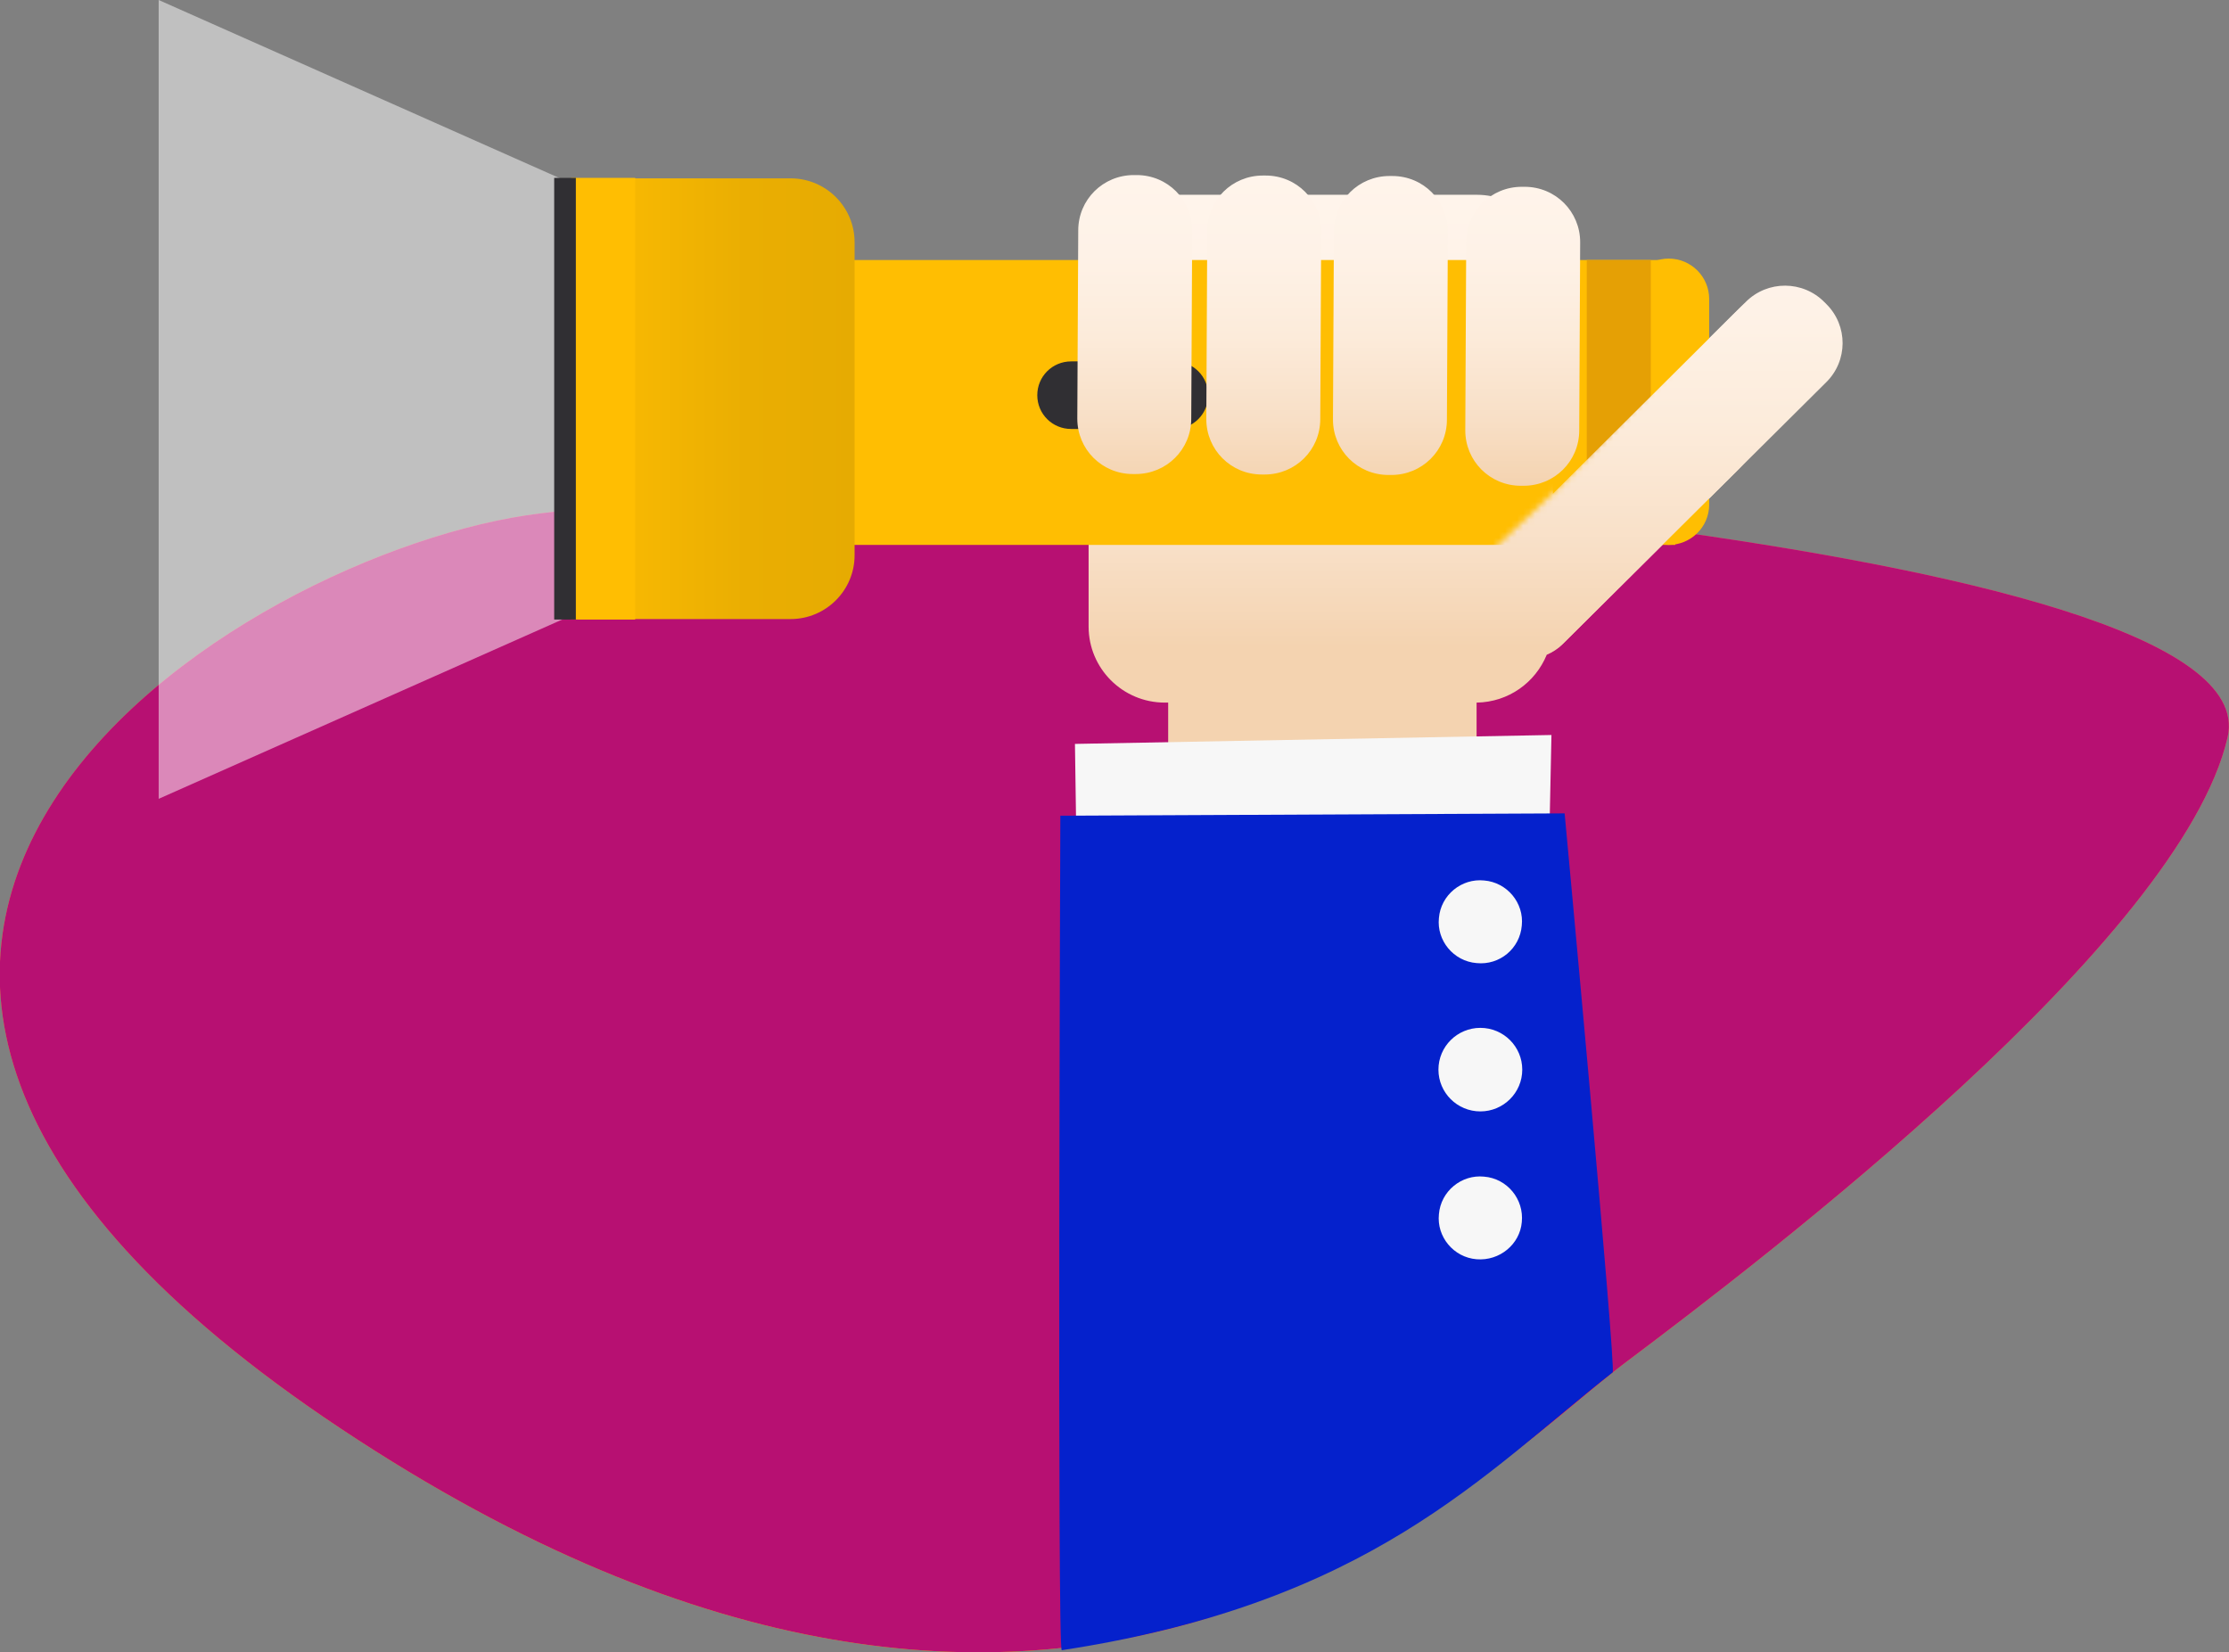 <svg width="371" height="275" viewBox="0 0 371 275" fill="none" xmlns="http://www.w3.org/2000/svg">
<rect x="0" y="0" width="371" height="275" fill="#808080" stroke="none"/>
<g clip-path="url(#clip0_301_2352)">
<path d="M172.726 78.438C172.726 78.438 378.602 88.828 370.765 122.734C362.928 156.562 293.963 209.219 270.453 226.875C246.942 244.609 178.996 319.062 56.74 237.812C-65.516 156.562 40.282 91.484 89.89 85.469C139.498 79.453 155.642 78.125 172.726 78.438Z" fill="url(#paint0_linear_301_2352)"/>
<path d="M172.726 78.438C172.726 78.438 378.602 88.828 370.765 122.734C362.928 156.562 293.963 209.219 270.453 226.875C246.942 244.609 178.996 319.062 56.74 237.812C-65.516 156.562 40.282 91.484 89.89 85.469C139.498 79.453 155.642 78.125 172.726 78.438Z" fill="#B71072"/>
<path d="M194.042 32.422H245.766C252.819 32.422 258.462 38.125 258.462 45.078V82.188L290.593 50.234C294.198 46.641 300.076 46.641 303.681 50.312L303.994 50.625C307.599 54.219 307.599 60.078 303.916 63.672L260.108 107.188C259.324 107.969 258.384 108.594 257.443 108.984C255.562 113.594 251.095 116.875 245.766 116.953V127.734H194.434V116.953H193.886C186.832 116.953 181.19 111.25 181.19 104.297V45.156C181.347 38.125 187.068 32.422 194.042 32.422Z" fill="url(#paint1_linear_301_2352)"/>
<path d="M278.838 43.281H139.811V90.703H278.838V43.281Z" fill="#FFBE02"/>
<path d="M284.48 83.984C284.48 87.734 281.424 90.703 277.741 90.703C273.979 90.703 271.001 87.656 271.001 83.984V49.766C271.001 46.016 274.057 43.047 277.741 43.047C281.502 43.047 284.48 46.094 284.48 49.766V83.984Z" fill="#FFBE02"/>
<path d="M274.763 43.281H264.104V90.703H274.763V43.281Z" fill="#E5A005"/>
<path d="M96.159 103.047H131.582C137.46 103.047 142.24 98.281 142.24 92.422V40.312C142.24 34.453 137.46 29.687 131.582 29.687H96.159C96.708 29.609 97.021 103.906 96.159 103.047Z" fill="url(#paint2_linear_301_2352)"/>
<path d="M105.72 29.609H95.061V103.125H105.72V29.609Z" fill="#FFBE02"/>
<path d="M172.648 65.781C172.648 68.906 175.155 71.406 178.29 71.406H195.453C198.588 71.406 201.096 68.906 201.096 65.781C201.096 62.656 198.588 60.156 195.453 60.156H178.29C175.155 60.156 172.648 62.656 172.648 65.781Z" fill="#302F33"/>
<path d="M188.713 29.141C183.619 29.141 179.465 33.203 179.465 38.359L179.308 69.688C179.308 74.766 183.384 78.906 188.556 78.906H189.026C194.12 78.906 198.274 74.844 198.274 69.688L198.431 38.359C198.431 33.281 194.355 29.141 189.183 29.141H188.713ZM210.186 29.219C205.092 29.219 200.938 33.281 200.938 38.438L200.782 69.766C200.782 74.844 204.857 78.984 210.029 78.984H210.499C215.593 78.984 219.747 74.922 219.747 69.766L219.904 38.438C219.904 33.359 215.829 29.219 210.656 29.219H210.186ZM231.267 29.297C226.173 29.297 222.02 33.359 222.02 38.516L221.863 69.844C221.863 74.922 225.938 79.062 231.111 79.062H231.581C236.675 79.062 240.828 75 240.828 69.844L240.985 38.516C240.985 33.438 236.91 29.297 231.738 29.297H231.267ZM253.289 31.094C248.195 31.094 244.041 35.156 244.041 40.312L243.885 71.641C243.885 76.719 247.96 80.859 253.132 80.859H253.603C258.697 80.859 262.85 76.797 262.85 71.641L263.007 40.312C263.007 35.234 258.932 31.094 253.759 31.094H253.289Z" fill="url(#paint3_linear_301_2352)"/>
<mask id="mask0_301_2352" style="mask-type:luminance" maskUnits="userSpaceOnUse" x="230" y="49" width="60" height="60">
<path d="M230.484 108.359H289.81V49.141L258.697 81.875L230.484 108.359Z" fill="white"/>
</mask>
<g mask="url(#mask0_301_2352)">
<path d="M194.042 32.422H245.766C252.819 32.422 258.462 38.125 258.462 45.078V82.188L290.593 50.234C294.198 46.641 300.076 46.641 303.681 50.312L303.994 50.625C307.599 54.219 307.599 60.078 303.916 63.672L260.108 107.188C259.324 107.969 258.384 108.594 257.443 108.984C255.562 113.594 251.095 116.875 245.766 116.953V127.734H194.434V116.953H193.886C186.832 116.953 181.19 111.25 181.19 104.297V45.156C181.347 38.125 187.068 32.422 194.042 32.422Z" fill="url(#paint4_linear_301_2352)"/>
</g>
<path d="M258.227 122.344L178.917 123.828L179.23 145.312L257.756 145L258.227 122.344Z" fill="#F7F7F7"/>
<path d="M176.488 135.781C176.488 135.781 175.939 274.844 176.723 274.687C227.976 266.875 246.863 245.391 268.415 228.437C269.042 227.969 260.421 135.391 260.421 135.391L176.488 135.781Z" fill="#0521CC"/>
<path d="M245.766 160.312C241.926 160 239.105 156.562 239.497 152.812C239.81 148.984 243.259 146.172 247.02 146.562C250.86 146.875 253.682 150.312 253.29 154.062C252.976 157.891 249.606 160.703 245.766 160.312Z" fill="#F7F7F7"/>
<path d="M246.393 185C242.541 185 239.418 181.887 239.418 178.047C239.418 174.207 242.541 171.094 246.393 171.094C250.245 171.094 253.368 174.207 253.368 178.047C253.368 181.887 250.245 185 246.393 185Z" fill="#F7F7F7"/>
<path d="M245.766 209.609C241.926 209.297 239.105 205.859 239.497 202.109C239.81 198.281 243.259 195.469 247.02 195.859C250.86 196.172 253.682 199.609 253.29 203.437C252.976 207.109 249.606 209.922 245.766 209.609Z" fill="#F7F7F7"/>
<path opacity="0.5" d="M95.689 102.188L26.41 132.969V0L95.689 30.781V102.188Z" fill="white"/>
<path d="M95.846 29.609H92.241V103.125H95.846V29.609Z" fill="#302F33"/>
</g>
<defs>
<linearGradient id="paint0_linear_301_2352" x1="185.478" y1="275.016" x2="185.478" y2="78.376" gradientUnits="userSpaceOnUse">
<stop stop-color="#FFBE02"/>
<stop offset="1" stop-color="#FD5F69"/>
</linearGradient>
<linearGradient id="paint1_linear_301_2352" x1="244.071" y1="32.444" x2="244.071" y2="127.752" gradientUnits="userSpaceOnUse">
<stop stop-color="#FFF4EB"/>
<stop offset="0.203" stop-color="#FEF2E7"/>
<stop offset="0.412" stop-color="#FCEBDA"/>
<stop offset="0.623" stop-color="#F8DFC6"/>
<stop offset="0.791" stop-color="#F4D3B0"/>
</linearGradient>
<linearGradient id="paint2_linear_301_2352" x1="142.269" y1="66.348" x2="96.176" y2="66.348" gradientUnits="userSpaceOnUse">
<stop stop-color="#E6AB02"/>
<stop offset="0.398" stop-color="#EAAE02"/>
<stop offset="0.808" stop-color="#F7B802"/>
<stop offset="1" stop-color="#FFBE02"/>
</linearGradient>
<linearGradient id="paint3_linear_301_2352" x1="221.143" y1="29.108" x2="221.144" y2="80.9" gradientUnits="userSpaceOnUse">
<stop stop-color="#FFF4EB"/>
<stop offset="0.256" stop-color="#FEF2E7"/>
<stop offset="0.521" stop-color="#FCEBDA"/>
<stop offset="0.788" stop-color="#F8DFC6"/>
<stop offset="1" stop-color="#F4D3B0"/>
</linearGradient>
<linearGradient id="paint4_linear_301_2352" x1="244.071" y1="32.444" x2="244.071" y2="127.752" gradientUnits="userSpaceOnUse">
<stop stop-color="#FFF4EB"/>
<stop offset="0.203" stop-color="#FEF2E7"/>
<stop offset="0.412" stop-color="#FCEBDA"/>
<stop offset="0.623" stop-color="#F8DFC6"/>
<stop offset="0.791" stop-color="#F4D3B0"/>
</linearGradient>
<clipPath id="clip0_301_2352">
<rect width="371" height="275" fill="white" transform="matrix(-1 0 0 1 371 0)"/>
</clipPath>
</defs>
</svg>
